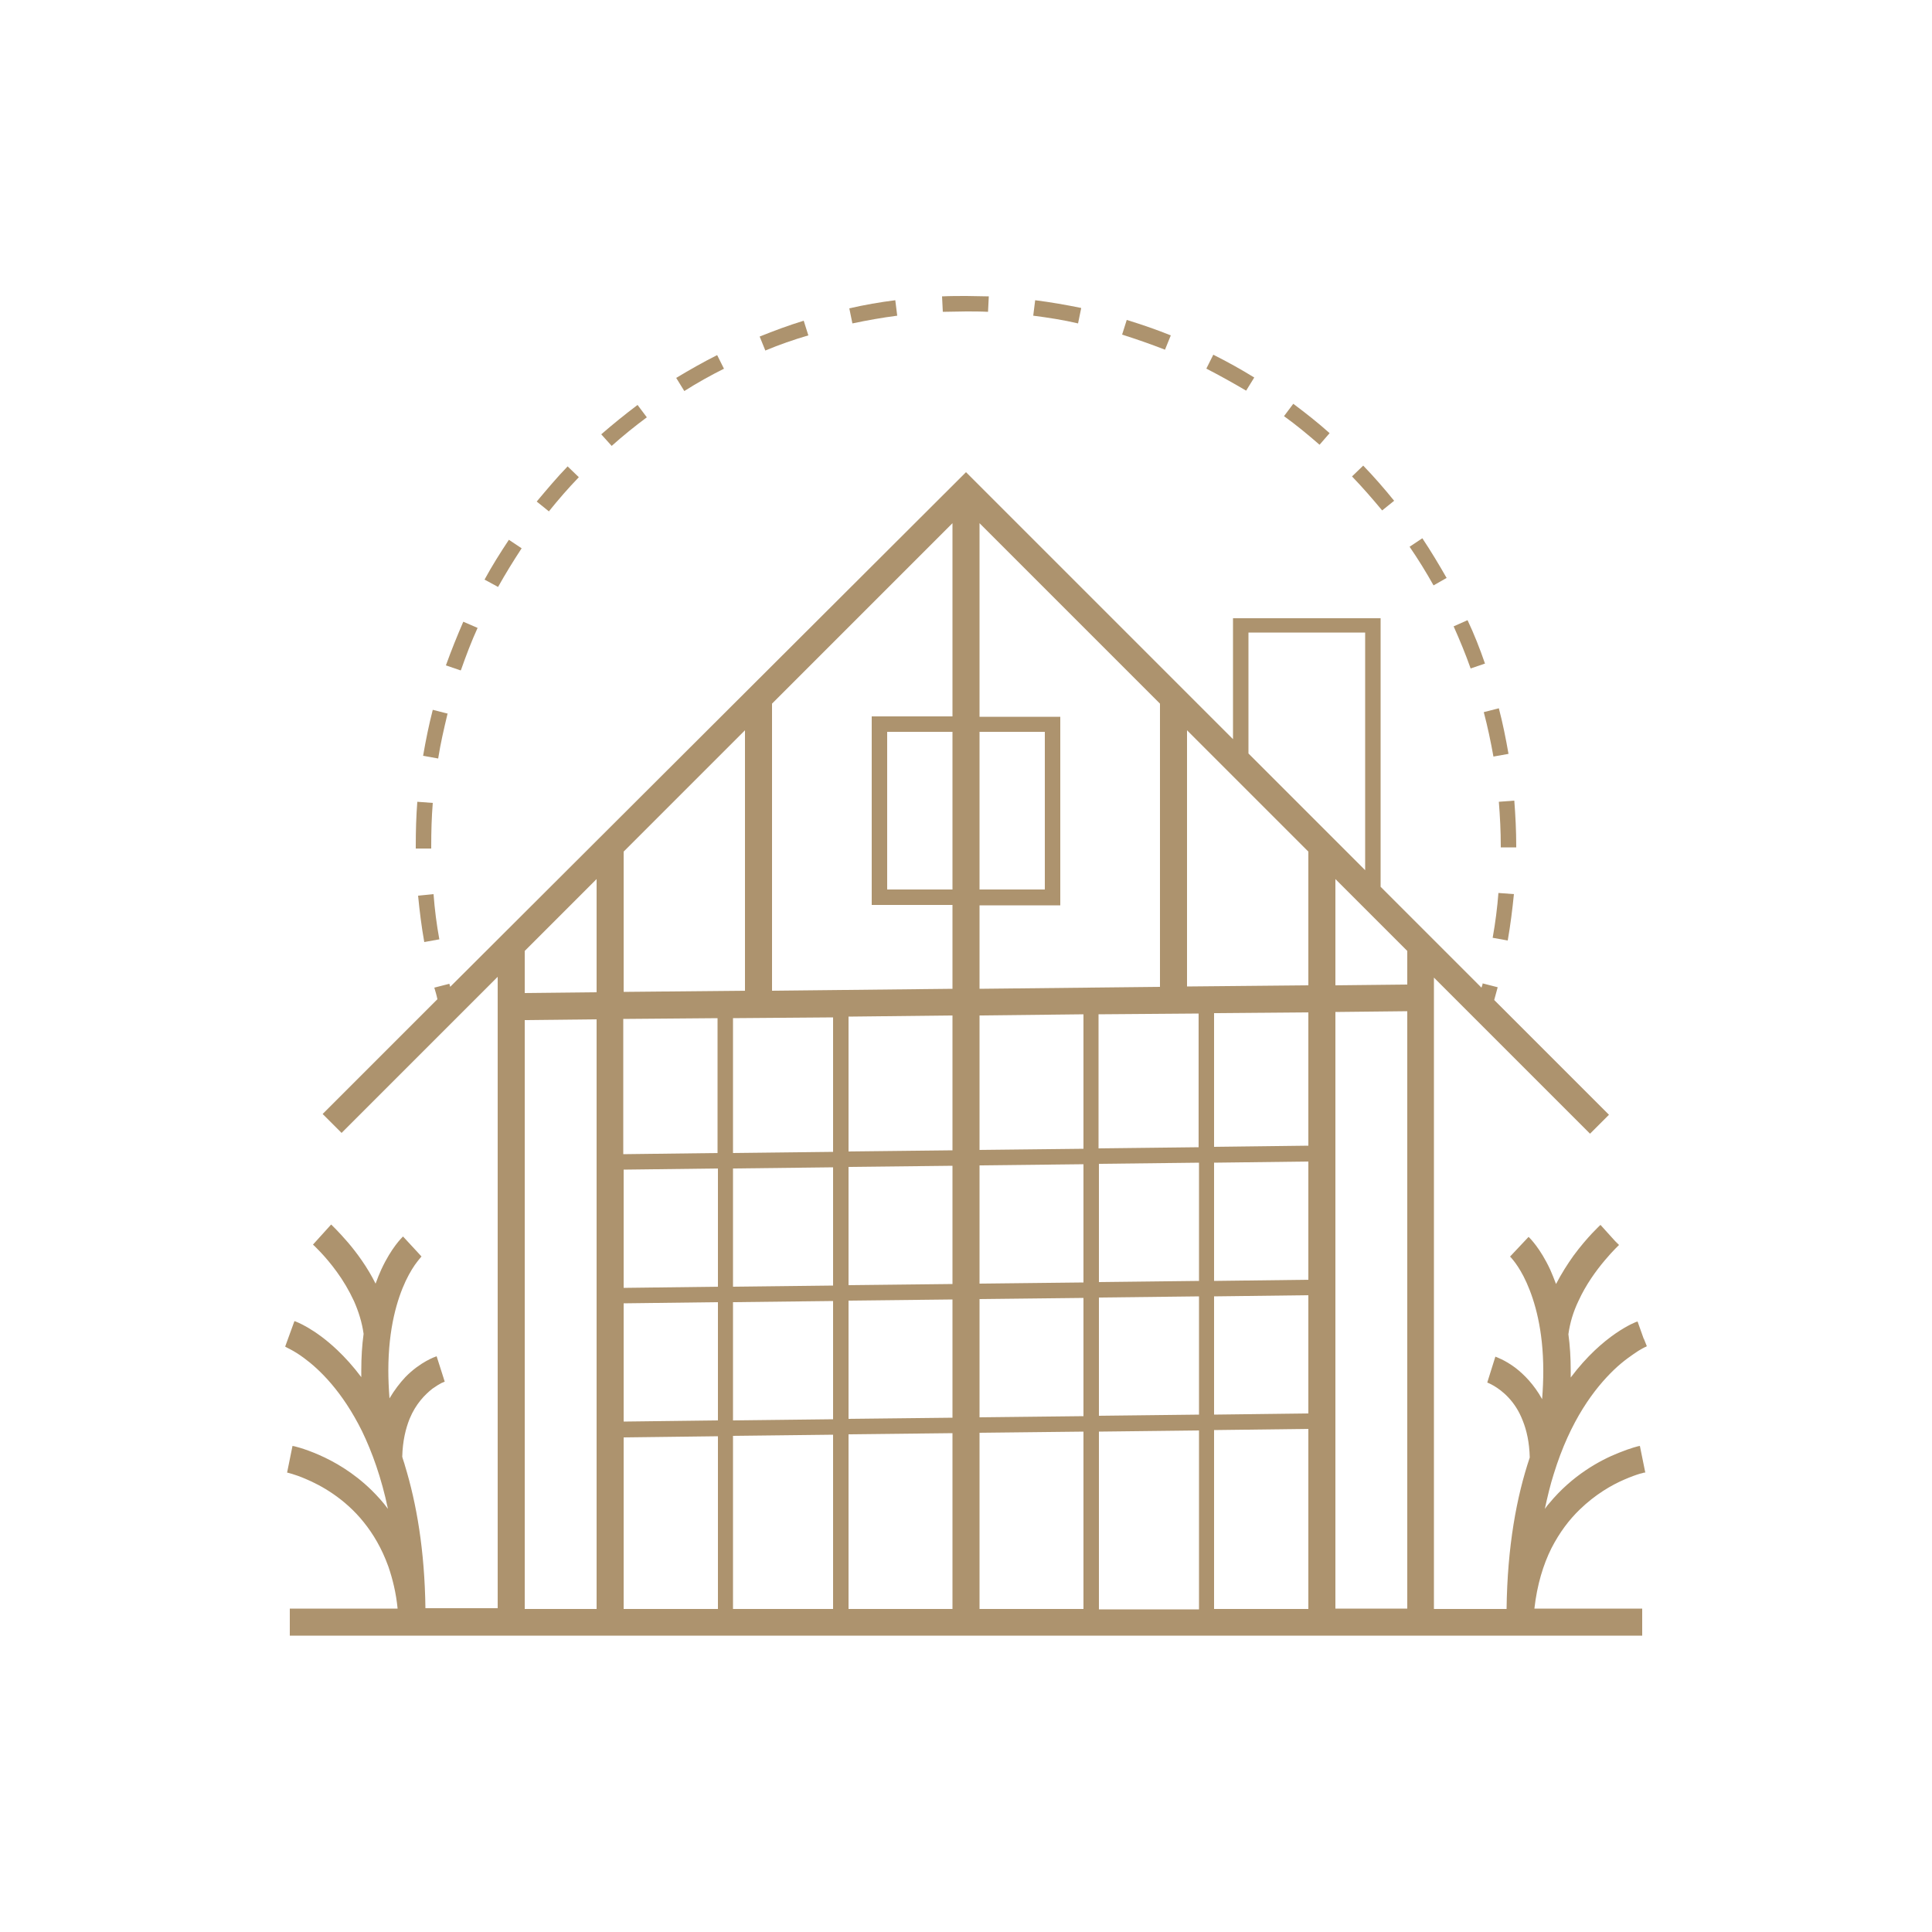 <?xml version="1.0" encoding="UTF-8"?> <svg xmlns="http://www.w3.org/2000/svg" id="Tout_x5F_type_x5F_de_x5F_logements" width="500" height="500" version="1.1" viewBox="0 0 500 500"><g id="aplati"><path d="M425.4,346.5l-1.6-4.5h0c-.2,0-2.5.9-5.7,3.1-3.2,2.2-7.4,5.8-11.6,11.4,0-.6,0-1.1,0-1.7,0-3.5-.2-6.6-.6-9.5.4-3,1.3-5.9,2.6-8.6,1.9-4.2,4.6-7.9,6.8-10.5,1.1-1.3,2-2.3,2.7-3,.3-.3.6-.6.8-.8l.2-.2h0s0,0,0,0l-1-1.1.9,1.1-4.7-5.2h0c-.1.1-3.4,3.1-7,8-1.5,2.1-3.1,4.6-4.5,7.3-.5-1.3-1-2.6-1.5-3.7-2.6-5.6-5.3-8.2-5.6-8.5l-4.8,5.1h0s1.1-1.1,1.1-1.1l-1.1,1.1s2.2,2.1,4.3,6.8c2.1,4.7,4.3,12.1,4.3,22.8,0,2.3-.1,4.7-.3,7.3-2.1-3.8-4.7-6.4-6.9-8.1-2.8-2.1-5-2.8-5.2-2.9l-2.1,6.7h0s.5-1.5.5-1.5l-.5,1.5s2.8,1,5.5,3.9c1.4,1.5,2.7,3.4,3.7,6,1,2.5,1.7,5.6,1.8,9.5-3.4,10.1-5.8,23-6,39.2h-18.8v-163.4l40.4,40.4,4.9-4.9-29.7-29.7c.3-1.1.6-2.2.9-3.3l-3.9-1h0c0,.4-.2.7-.3,1.1l-26.1-26.1v-69.5h-38.2v31.3l-69.1-69.1L116.5,255.4c0-.3-.2-.6-.2-.8l-3.9,1c.3,1,.6,2,.8,3l-29.7,29.7,4.9,4.9,40.4-40.4v163.4h-18.7c-.2-15-2.3-27.1-5.3-36.9-.2-.8-.5-1.5-.7-2.3.1-4.1.9-7.3,1.9-9.8,1.6-3.9,4-6.3,5.9-7.8,1-.7,1.8-1.2,2.4-1.5.3-.1.5-.2.7-.3h.1c0,0,0,0,0,0l-.6-1.9-1.5-4.7h0c-.3.1-4.2,1.4-8.1,5.4-1.4,1.5-2.8,3.3-4.1,5.5-.2-2.6-.3-5-.3-7.2,0-11,2.3-18.5,4.5-23.2,1.1-2.3,2.2-4,3-5,.4-.5.7-.9.9-1.1,0-.1.2-.2.2-.2h0s-1.1-1.2-1.1-1.2l-3.7-4h0c-.3.3-3,2.9-5.6,8.5-.5,1.1-1,2.3-1.5,3.7-2.2-4.4-4.9-8-7.1-10.6-2.5-2.9-4.3-4.6-4.4-4.7l-4.7,5.2h0s.5-.6.5-.6l-.5.6c0,0,3.1,2.8,6.2,7.1,1.6,2.2,3.1,4.7,4.4,7.5,1.2,2.7,2.1,5.6,2.5,8.5-.4,2.9-.6,6-.6,9.5,0,.6,0,1.1,0,1.7-2.1-2.8-4.2-5.1-6.2-7-5.9-5.6-10.7-7.4-11.1-7.5l-2.4,6.6h0s0,0,0,0h0c.2.2,2.1.9,4.8,2.9,4.1,3,10,8.7,15.1,19,2.6,5.4,5,12,6.7,20.1-1.3-1.8-2.8-3.4-4.2-4.8-4.8-4.7-9.8-7.5-13.7-9.2-3.9-1.7-6.6-2.3-6.8-2.3l-1.4,6.9h0s.2-1,.2-1l-.2,1c0,0,1.9.4,4.7,1.6,4.1,1.7,10.2,5.1,15.1,11.2,2.5,3.1,4.7,6.8,6.4,11.5,1.1,3.2,2,6.8,2.4,10.9h-27.9v7h350v-7h-27.9c.7-6.2,2.3-11.4,4.4-15.6,2.1-4.1,4.6-7.4,7.3-10,4-3.9,8.3-6.4,11.6-7.8,1.6-.7,3-1.2,4-1.5.5-.1.8-.2,1.1-.3.1,0,.2,0,.3,0h0s0,0,0,0l-.4-2,.4,2-1.4-6.9h0c-.2,0-2.3.5-5.5,1.8-4.8,1.9-12,5.8-18,13.1-.4.4-.7.9-1.1,1.4.7-3.2,1.4-6.2,2.3-9,4.3-14,10.6-22.2,15.6-27,2.5-2.4,4.8-3.9,6.3-4.9.8-.5,1.4-.8,1.8-1,.2,0,.3-.2.4-.2h0s0,0,0,0l-.8-2ZM338.6,220.4v34.6l-31.4.3v-66.3l31.4,31.4ZM338.6,365.8l-24.4.3v-30.6l24.4-.3v30.6ZM161.4,302.7l24.4-.3v30.6l-24.4.3v-30.6ZM215.6,263.2v34.9l-25.9.3v-34.9l25.9-.2ZM310.2,262.3v34.6l-25.9.3v-34.7l25.9-.2ZM253.5,301.6l26.9-.3v30.6l-26.9.3v-30.6ZM246.5,332.3l-26.9.3v-30.6l26.9-.3v30.6ZM284.4,301.2l25.9-.3v30.6l-25.9.3v-30.6ZM280.4,297.3l-26.9.3v-34.8l26.9-.3v34.7ZM246.5,297.7l-26.9.3v-34.9l26.9-.3v34.8ZM215.6,302.1v30.6l-25.9.3v-30.6l25.9-.3ZM161.4,337.3l24.4-.3v30.6l-24.4.3v-30.6ZM189.7,337l25.9-.3v30.6l-25.9.3v-30.6ZM219.6,336.6l26.9-.3v30.6l-26.9.3v-30.6ZM253.5,336.2l26.9-.3v30.6l-26.9.3v-30.6ZM284.4,335.8l25.9-.3v30.6l-25.9.3v-30.6ZM338.6,331.2l-24.4.3v-30.6l24.4-.3v30.6ZM338.6,296.5l-24.4.3v-34.6l24.4-.2v34.5ZM300.2,255.4l-46.7.5v-21.6h20.9v-48.8h-20.9v-50.1l46.7,46.7v73.3ZM253.5,189.4h16.9v40.8h-16.9v-40.8ZM246.5,230.2h-16.9v-40.8h16.9v40.8ZM246.5,185.4h-20.9v48.8h20.9v21.7l-46.7.5v-74.3l46.7-46.7v50.1ZM192.8,256.4l-31.4.3v-36.3l31.4-31.4v67.4ZM185.7,263.5v34.9l-24.4.3v-35l24.4-.2ZM161.4,372l24.4-.3v44.7h-24.4v-44.4ZM189.7,371.6l25.9-.3v45.1h-25.9v-44.8ZM219.6,371.2l26.9-.3v45.5h-26.9v-45.1ZM253.5,370.8l26.9-.3v45.9h-26.9v-45.6ZM284.4,370.5l25.9-.3v46.3h-25.9v-45.9ZM314.2,370.1l24.4-.3v46.6h-24.4v-46.3ZM345.6,261.9l18.6-.2v154.6h-18.6v-154.5ZM364.2,246.1v8.7l-18.6.2v-27.5l18.7,18.7h0ZM323.1,163.7h30.2v61.5l-30.2-30.2v-31.3ZM154.4,227.4v29.4l-18.6.2v-10.9h0l18.7-18.7ZM135.8,264l18.6-.2v152.6h-18.6v-152.4Z" fill="#ad936e"></path><path d="M344.1,112.1c-3-2.7-6.2-5.2-9.4-7.6l-2.4,3.2h0c3.2,2.3,6.2,4.8,9.2,7.4l2.6-3Z" fill="#ad936e"></path><path d="M360.8,129.6c-2.5-3.1-5.2-6.2-8-9.1l-2.9,2.8c2.7,2.8,5.3,5.8,7.8,8.8l3.1-2.5Z" fill="#ad936e"></path><polygon points="312.2 95.4 312.2 95.4 312.2 95.4 312.2 95.4" fill="#ad936e"></polygon><path d="M324.6,97.7c-3.4-2.1-7-4.1-10.6-5.9l-1.8,3.6c3.5,1.8,6.9,3.7,10.3,5.7l2.1-3.4Z" fill="#ad936e"></path><path d="M374.4,149.6c-2-3.5-4.1-7-6.3-10.3l-3.3,2.2h0c2.2,3.2,4.3,6.6,6.2,10l3.5-2Z" fill="#ad936e"></path><path d="M279.8,79.7c-3.9-.8-7.9-1.5-11.9-2l-.5,4c3.9.5,7.8,1.1,11.6,2l.8-3.9Z" fill="#ad936e"></path><path d="M303,86.8c-3.7-1.5-7.5-2.8-11.4-4l-1.2,3.8c3.8,1.2,7.5,2.5,11.1,3.9l1.5-3.7Z" fill="#ad936e"></path><path d="M387.9,207.5c.3,3.8.5,7.6.5,11.5,0,0,0,.2,0,.3h4c0,0,0-.2,0-.3,0-4-.2-7.9-.5-11.8l-4,.3h0Z" fill="#ad936e"></path><path d="M387.8,231c-.3,3.9-.8,7.8-1.5,11.7l3.9.7c.7-4,1.2-8,1.6-12l-4-.3h0Z" fill="#ad936e"></path><path d="M384,184.3c1,3.8,1.8,7.6,2.5,11.5l3.9-.7c-.7-4-1.5-8-2.5-11.8l-3.9,1h0Z" fill="#ad936e"></path><path d="M384.3,171.7c-1.3-3.8-2.8-7.6-4.5-11.2l-3.6,1.6c1.6,3.6,3.1,7.2,4.4,10.9l3.8-1.3Z" fill="#ad936e"></path><path d="M128.9,151.9c1.9-3.4,4-6.8,6.1-10l-3.3-2.2c-2.2,3.3-4.4,6.8-6.3,10.3l3.5,1.9h0Z" fill="#ad936e"></path><path d="M115.9,184.7l-3.9-1c-1,3.9-1.8,7.8-2.5,11.9l3.9.7c.6-3.9,1.5-7.7,2.4-11.5Z" fill="#ad936e"></path><path d="M108.2,231.8c.4,4.1.9,8.1,1.6,12l3.9-.7h0c-.7-3.8-1.2-7.7-1.5-11.7l-4,.4Z" fill="#ad936e"></path><path d="M119.3,173.4c1.3-3.7,2.7-7.4,4.3-10.9l-3.7-1.6c-1.6,3.7-3.1,7.4-4.5,11.3l3.8,1.3h0Z" fill="#ad936e"></path><path d="M111.6,219.6h0c0-.2,0-.5,0-.7,0-3.7.1-7.4.4-11.1l-4-.3c-.3,3.8-.4,7.6-.4,11.4,0,.2,0,.5,0,.7h4Z" fill="#ad936e"></path><path d="M158.3,115.4c2.9-2.6,6-5.1,9.1-7.4l-2.4-3.2c-3.2,2.4-6.4,5-9.4,7.6l2.7,3h0Z" fill="#ad936e"></path><path d="M220.6,83.7c3.8-.8,7.7-1.5,11.6-2l-.5-4c-4,.5-8,1.2-11.9,2.1l.8,3.9h0Z" fill="#ad936e"></path><path d="M198.1,90.7c3.6-1.5,7.3-2.8,11.1-3.9l-1.2-3.8c-3.9,1.2-7.7,2.6-11.4,4.1l1.5,3.7h0Z" fill="#ad936e"></path><path d="M250,80.6c1.9,0,3.8,0,5.7.1l.2-4c-1.9,0-3.9-.1-5.8-.1-2.1,0-4.2,0-6.3.1l.2,4c2,0,4.1-.1,6.1-.1Z" fill="#ad936e"></path><path d="M142,132.4c2.5-3.1,5-6,7.8-8.9l-2.9-2.8c-2.8,2.9-5.4,6-8,9.1l3.1,2.5h0Z" fill="#ad936e"></path><path d="M187.4,95.5l-1.8-3.6c-3.6,1.8-7.1,3.8-10.6,5.9l2.1,3.4c3.3-2.1,6.7-4,10.3-5.8Z" fill="#ad936e"></path></g></svg> 
